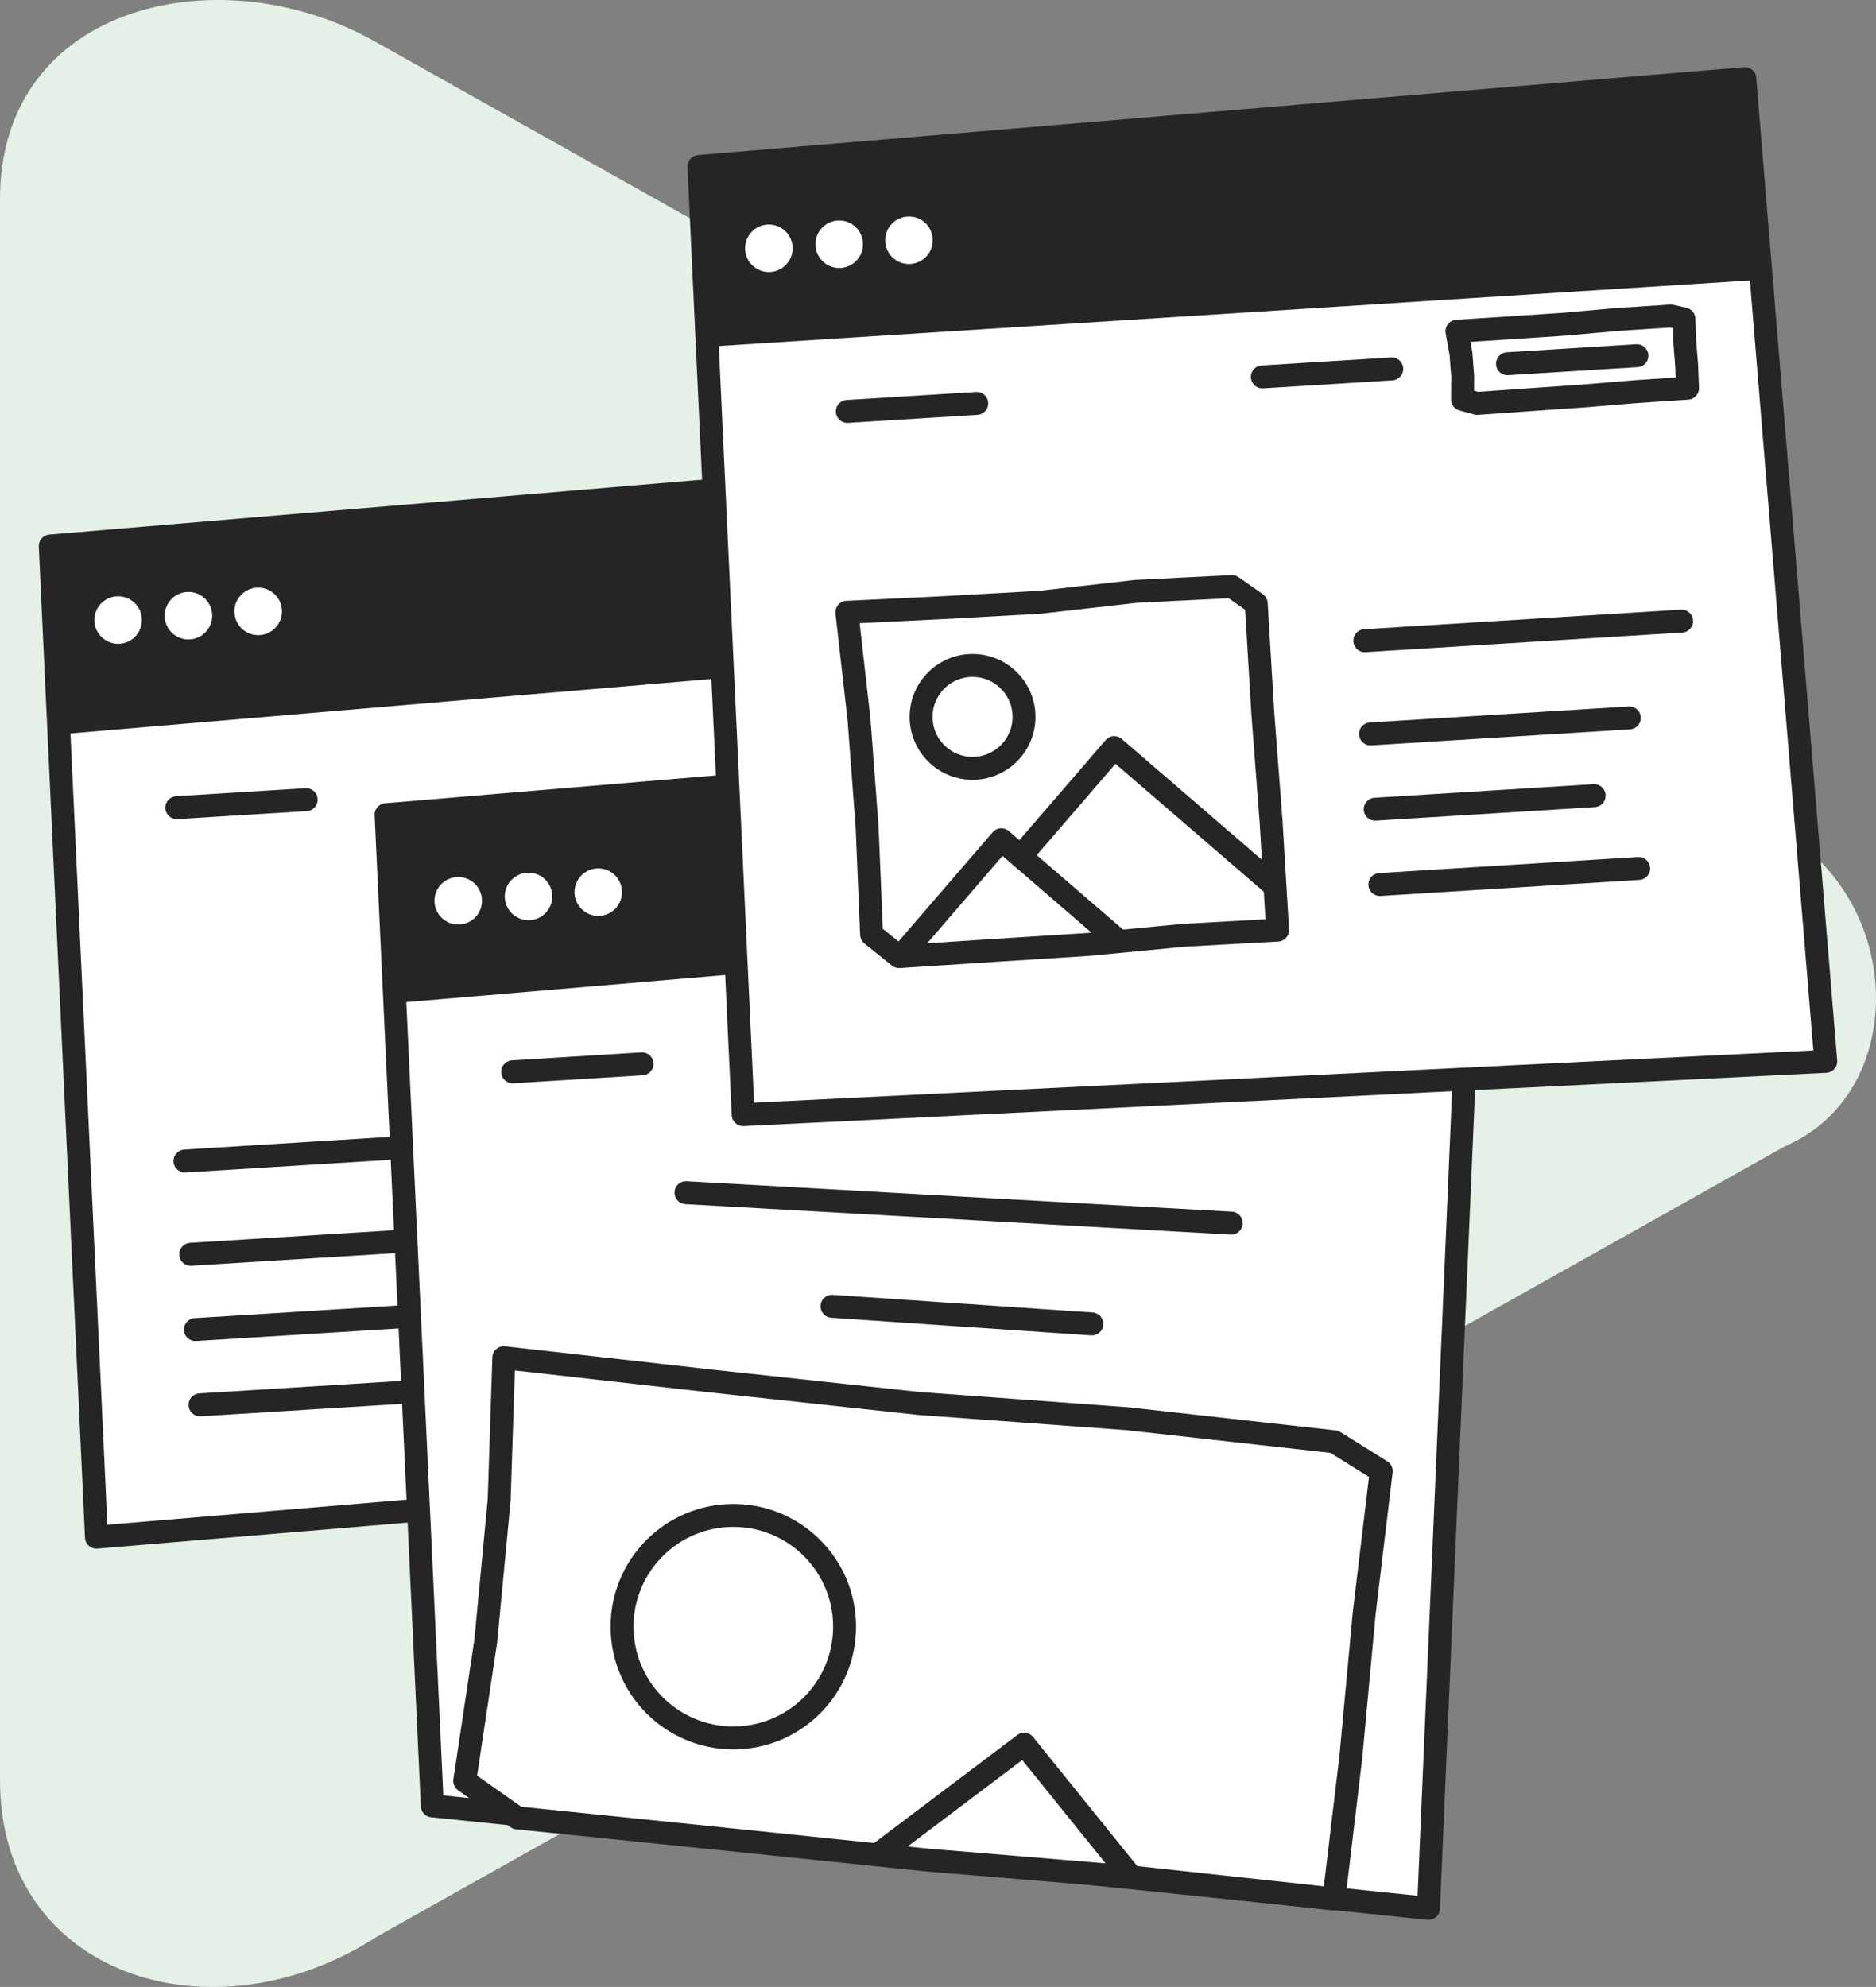 <svg id="Layer_4" data-name="Layer 4" xmlns="http://www.w3.org/2000/svg" viewBox="0 0 654.41 693.14"><rect x="0" y="0" width="654.41" height="693.14" fill="#808080" stroke="none"/><path d="M0,69.44V621c0,68.68,74.58,91.63,131.61,54.51L622.92,399.72c41.52-17.9,42.45-82,0-109L131.61,14.93C77.9-16.06,0,.76,0,69.44Z" fill="#e5f0e7"/><polygon points="383.94 506.86 33.65 536.23 17.53 190.47 398.89 158.41 383.94 506.86" fill="#fff"/><polygon points="383.94 506.86 33.65 536.23 17.53 190.47 398.89 158.41 383.94 506.86" fill="none" stroke="#252525" stroke-linecap="round" stroke-linejoin="round" stroke-width="8"/><line x1="64.52" y1="405.02" x2="175.04" y2="398.18" fill="none" stroke="#252525" stroke-linecap="round" stroke-linejoin="round" stroke-width="8"/><line x1="66.53" y1="437.55" x2="156.82" y2="431.96" fill="none" stroke="#252525" stroke-linecap="round" stroke-linejoin="round" stroke-width="8"/><line x1="69.78" y1="490.07" x2="160.07" y2="484.48" fill="none" stroke="#252525" stroke-linecap="round" stroke-linejoin="round" stroke-width="8"/><line x1="68.16" y1="463.81" x2="144.53" y2="459.08" fill="none" stroke="#252525" stroke-linecap="round" stroke-linejoin="round" stroke-width="8"/><polygon points="498.31 665.73 150.81 629.96 134.68 284.19 516.04 252.13 498.31 665.73" fill="#fff"/><polygon points="498.31 665.73 150.81 629.96 134.68 284.19 516.04 252.13 498.31 665.73" fill="none" stroke="#252525" stroke-linecap="round" stroke-linejoin="round" stroke-width="8"/><polygon points="465.29 662.44 394.65 654.78 323.15 648.84 251.79 641.46 180.43 634.16 162.11 621.27 169.46 572.38 174.13 523.23 175.75 473.62 248.31 481.79 320.62 489.6 393.18 494.9 465.46 502.95 481.82 513.17 475.85 563 471.21 612.96 465.29 662.44" fill="#fff" stroke="#252525" stroke-linecap="round" stroke-linejoin="round" stroke-width="8"/><polyline points="306.08 647.07 357.26 608.45 394.65 654.78" fill="none" stroke="#252525" stroke-linecap="round" stroke-linejoin="round" stroke-width="8"/><circle cx="255.81" cy="567.45" r="38.81" fill="#fff" stroke="#252525" stroke-linecap="round" stroke-linejoin="round" stroke-width="8"/><line x1="290.23" y1="455.69" x2="380.87" y2="461.85" fill="none" stroke="#252525" stroke-linecap="round" stroke-linejoin="round" stroke-width="8"/><line x1="429.49" y1="426.68" x2="239.3" y2="416.06" fill="none" stroke="#252525" stroke-linecap="round" stroke-linejoin="round" stroke-width="8"/><line x1="61.67" y1="281.75" x2="106.81" y2="278.96" fill="none" stroke="#252525" stroke-linecap="round" stroke-linejoin="round" stroke-width="8"/><line x1="323.6" y1="361.86" x2="368.74" y2="359.07" fill="none" stroke="#252525" stroke-linecap="round" stroke-linejoin="round" stroke-width="8"/><line x1="178.83" y1="373.9" x2="223.97" y2="371.11" fill="none" stroke="#252525" stroke-linecap="round" stroke-linejoin="round" stroke-width="8"/><polygon points="471.9 365.8 453.68 367.01 435.31 368.53 416.92 369.81 398.52 371.11 393.4 369.7 393.48 361.73 392.87 353.81 391.47 345.93 410.2 344.72 428.85 343.48 447.47 341.82 466.12 340.61 470.65 341.66 470.95 349.74 471.6 357.78 471.9 365.8" fill="#fff" stroke="#252525" stroke-linecap="round" stroke-linejoin="round" stroke-width="8"/><line x1="409.12" y1="357.26" x2="454.26" y2="354.46" fill="none" stroke="#252525" stroke-linecap="round" stroke-linejoin="round" stroke-width="8"/><polygon points="20.59 256.19 396.06 224.31 398.89 158.41 17.53 190.47 20.59 256.19" fill="#252525"/><polygon points="137.75 349.91 513.22 318.04 516.04 252.13 134.68 284.19 137.75 349.91" fill="#252525"/><polygon points="636.88 370.24 259.25 388.85 243.82 58.08 608.64 27.41 636.88 370.24" fill="#fff"/><polygon points="636.88 370.24 259.25 388.85 243.82 58.08 608.64 27.41 636.88 370.24" fill="none" stroke="#252525" stroke-linecap="round" stroke-linejoin="round" stroke-width="8"/><polygon points="246.76 120.95 613.14 97.66 608.64 27.41 243.82 58.08 246.76 120.95" fill="#252525"/><polygon points="445.67 324.46 412.87 326.27 379.84 329.45 346.74 331.55 313.63 333.71 304.04 325.99 302.47 288.47 299.66 251.04 295.42 213.6 329.16 211.97 362.74 210.1 396.17 206.31 429.77 204.62 438.21 210.55 440.5 248.62 443.4 286.66 445.67 324.46" fill="#fff" stroke="#252525" stroke-linecap="round" stroke-linejoin="round" stroke-width="8"/><polyline points="356.01 298.72 388.7 260.81 443.51 308.08" fill="none" stroke="#252525" stroke-linecap="round" stroke-linejoin="round" stroke-width="8"/><polyline points="315.18 332.51 349.3 292.94 389.27 327.41" fill="none" stroke="#252525" stroke-linecap="round" stroke-linejoin="round" stroke-width="8"/><circle cx="339.26" cy="250.08" r="17.95" fill="#fff" stroke="#252525" stroke-linecap="round" stroke-linejoin="round" stroke-width="8"/><line x1="478.09" y1="256.03" x2="568.37" y2="250.44" fill="none" stroke="#252525" stroke-linecap="round" stroke-linejoin="round" stroke-width="8"/><line x1="440.35" y1="131.48" x2="485.49" y2="128.69" fill="none" stroke="#252525" stroke-linecap="round" stroke-linejoin="round" stroke-width="8"/><line x1="295.58" y1="143.52" x2="340.72" y2="140.73" fill="none" stroke="#252525" stroke-linecap="round" stroke-linejoin="round" stroke-width="8"/><line x1="476.08" y1="223.5" x2="586.6" y2="216.67" fill="none" stroke="#252525" stroke-linecap="round" stroke-linejoin="round" stroke-width="8"/><line x1="481.34" y1="308.55" x2="571.62" y2="302.96" fill="none" stroke="#252525" stroke-linecap="round" stroke-linejoin="round" stroke-width="8"/><line x1="479.71" y1="282.29" x2="556.09" y2="277.56" fill="none" stroke="#252525" stroke-linecap="round" stroke-linejoin="round" stroke-width="8"/><polygon points="588.66 135.42 570.44 136.63 552.06 138.15 533.67 139.43 515.28 140.73 510.16 139.32 510.24 131.35 509.63 123.43 508.23 115.55 526.96 114.34 545.6 113.1 564.22 111.44 582.88 110.23 587.4 111.28 587.71 119.36 588.35 127.4 588.66 135.42" fill="#fff" stroke="#252525" stroke-linecap="round" stroke-linejoin="round" stroke-width="8"/><line x1="525.87" y1="126.88" x2="571.01" y2="124.08" fill="none" stroke="#252525" stroke-linecap="round" stroke-linejoin="round" stroke-width="8"/><circle cx="268.2" cy="86.61" r="8.29" fill="#fff"/><circle cx="292.74" cy="85.2" r="8.29" fill="#fff"/><circle cx="317.07" cy="83.81" r="8.29" fill="#fff"/><circle cx="41.21" cy="216.3" r="8.29" fill="#fff"/><circle cx="65.74" cy="214.78" r="8.29" fill="#fff"/><circle cx="90.07" cy="213.28" r="8.29" fill="#fff"/><circle cx="159.85" cy="314.23" r="8.29" fill="#fff"/><circle cx="184.37" cy="312.72" r="8.29" fill="#fff"/><circle cx="208.7" cy="311.21" r="8.29" fill="#fff"/></svg>